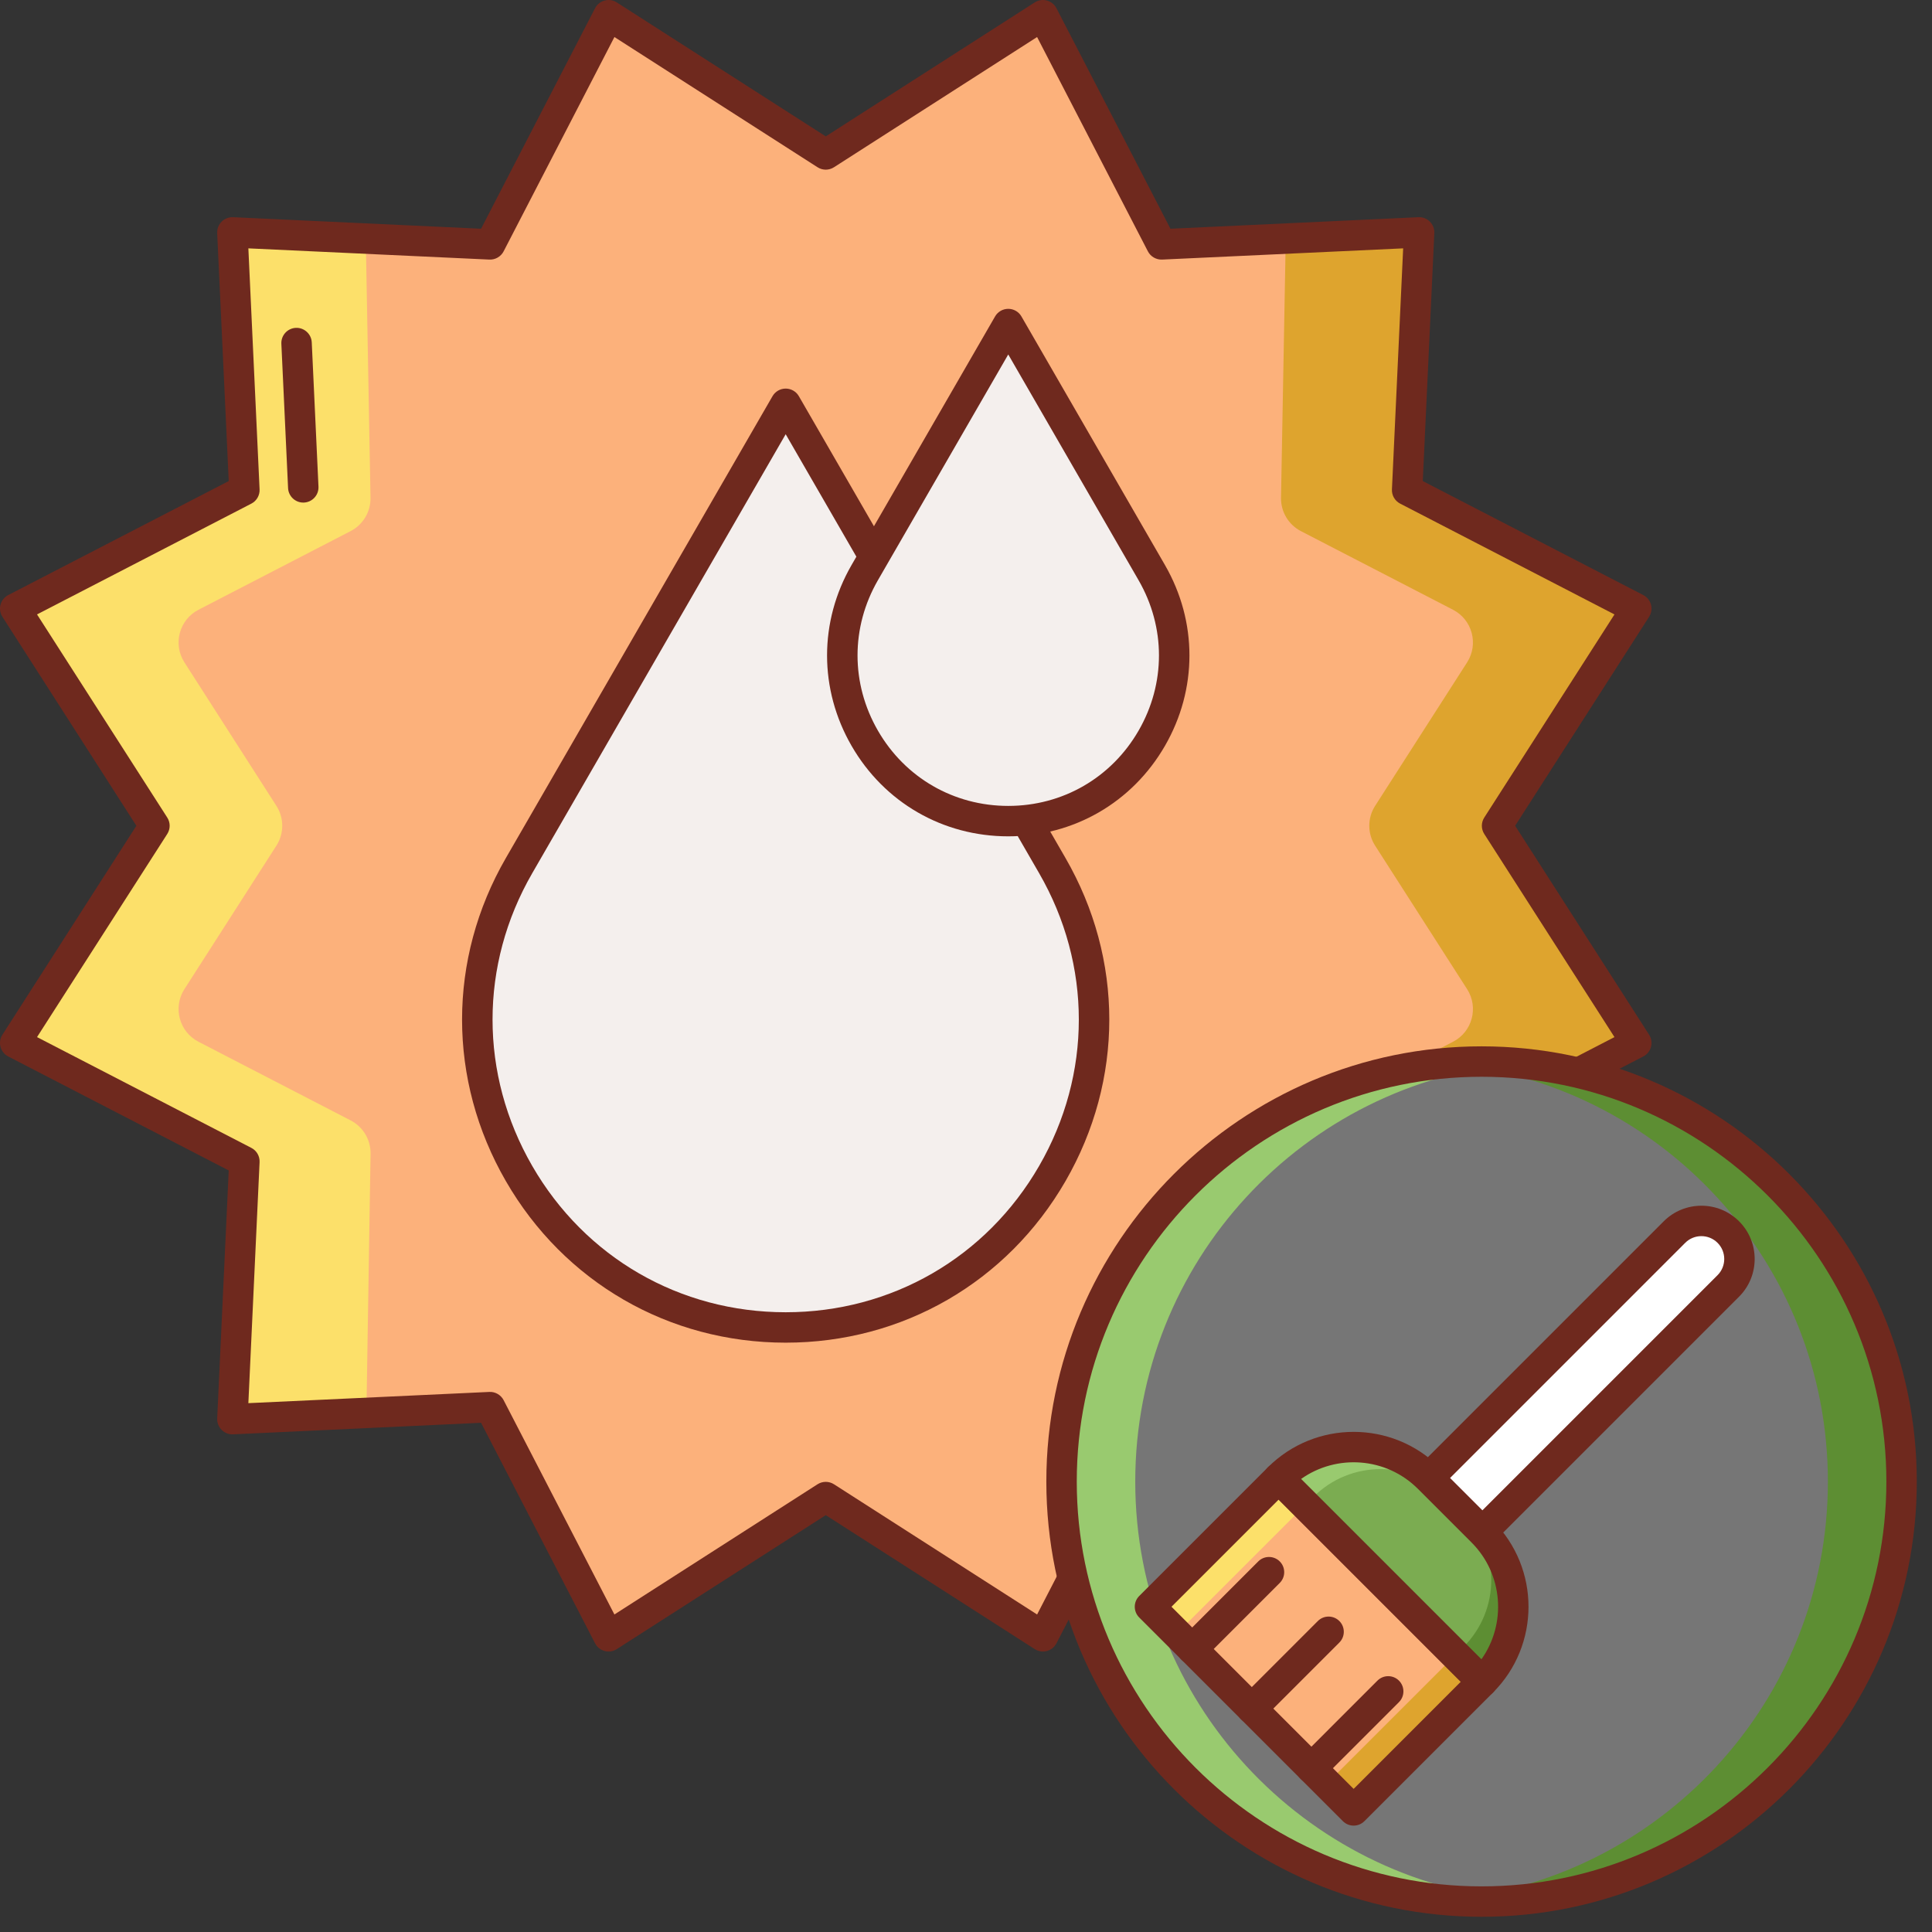 <?xml version="1.0" encoding="UTF-8"?> <svg xmlns="http://www.w3.org/2000/svg" width="254" height="254" viewBox="0 0 254 254" fill="none"><rect x="0" y="0" width="254" height="254" fill="#333333" stroke="none"/> <path d="M108.563 20.305L137.116 2L152.691 32.13L186.572 30.553L184.995 64.434L215.125 80.009L196.82 108.563L215.125 137.116L184.995 152.691L186.572 186.572L152.691 184.995L137.116 215.125L108.563 196.82L80.009 215.125L64.434 184.995L30.553 186.572L32.13 152.691L2 137.116L20.305 108.563L2 80.009L32.13 64.434L30.553 30.553L64.434 32.13L80.009 2L108.563 20.305Z" fill="#FCB17B"></path> <path d="M196.821 108.563L215.126 80.01L184.997 64.435L186.573 30.554L169.038 31.37L168.415 65.437C168.381 67.28 169.396 68.982 171.034 69.828L191.028 80.164C193.562 81.474 194.421 84.679 192.882 87.081L180.786 105.949C179.765 107.542 179.765 109.584 180.786 111.177L192.882 130.045C194.422 132.447 193.563 135.652 191.028 136.962L171.027 147.301C169.393 148.145 168.379 149.843 168.408 151.681L168.954 185.752L186.572 186.572L184.996 152.691L215.125 137.116L196.821 108.563Z" fill="#DEA42E"></path> <path d="M20.305 108.563L2 80.009L32.129 64.434L30.553 30.553L48.088 31.369L48.711 65.436C48.745 67.279 47.73 68.981 46.092 69.827L26.098 80.163C23.564 81.473 22.705 84.678 24.244 87.08L36.34 105.948C37.361 107.541 37.361 109.583 36.34 111.176L24.244 130.044C22.704 132.446 23.563 135.651 26.098 136.961L46.099 147.3C47.733 148.144 48.747 149.842 48.718 151.68L48.172 185.751L30.554 186.571L32.13 152.69L2 137.116L20.305 108.563Z" fill="#FCE06A"></path> <path d="M137.116 217.125C136.737 217.125 136.362 217.017 136.036 216.809L108.562 199.196L81.088 216.809C80.614 217.112 80.034 217.204 79.491 217.057C78.947 216.912 78.491 216.544 78.232 216.044L63.245 187.054L30.645 188.571C30.087 188.603 29.536 188.385 29.138 187.987C28.74 187.589 28.528 187.042 28.554 186.48L30.071 153.88L1.081 138.893C0.581 138.634 0.213 138.177 0.068 137.634C-0.078 137.09 0.012 136.511 0.316 136.037L17.929 108.563L0.316 81.089C0.012 80.615 -0.078 80.035 0.068 79.492C0.214 78.948 0.581 78.492 1.081 78.233L30.071 63.246L28.554 30.646C28.528 30.084 28.74 29.537 29.138 29.139C29.536 28.741 30.086 28.53 30.645 28.555L63.245 30.072L78.232 1.082C78.491 0.582 78.948 0.214 79.491 0.069C80.034 -0.077 80.614 0.013 81.088 0.317L108.562 17.93L136.036 0.317C136.51 0.013 137.09 -0.078 137.633 0.069C138.177 0.215 138.634 0.582 138.892 1.082L153.879 30.072L186.479 28.555C187.046 28.531 187.588 28.741 187.986 29.139C188.384 29.537 188.596 30.084 188.57 30.646L187.053 63.246L216.043 78.233C216.543 78.492 216.911 78.949 217.056 79.492C217.202 80.036 217.112 80.615 216.808 81.089L199.195 108.563L216.808 136.037C217.112 136.511 217.202 137.091 217.056 137.634C216.911 138.178 216.543 138.635 216.043 138.893L187.053 153.88L188.57 186.48C188.596 187.042 188.384 187.589 187.986 187.987C187.588 188.385 187.046 188.602 186.479 188.571L153.879 187.054L138.892 216.044C138.633 216.544 138.176 216.912 137.633 217.057C137.463 217.102 137.289 217.125 137.116 217.125ZM108.563 194.82C108.938 194.82 109.313 194.925 109.643 195.136L136.348 212.256L150.915 184.077C151.274 183.383 152.006 182.959 152.785 182.998L184.473 184.473L182.998 152.785C182.962 152.005 183.383 151.274 184.077 150.915L212.256 136.348L195.136 109.643C194.714 108.985 194.714 108.142 195.136 107.484L212.256 80.779L184.077 66.21C183.383 65.851 182.961 65.121 182.998 64.34L184.473 32.652L152.785 34.127C152.016 34.161 151.275 33.742 150.915 33.048L136.347 4.869L109.642 21.989C108.984 22.411 108.141 22.411 107.483 21.989L80.778 4.869L66.21 33.048C65.851 33.742 65.112 34.163 64.34 34.127L32.652 32.652L34.127 64.34C34.163 65.12 33.742 65.851 33.048 66.21L4.869 80.778L21.989 107.483C22.411 108.141 22.411 108.984 21.989 109.642L4.869 136.347L33.048 150.914C33.742 151.273 34.164 152.003 34.127 152.784L32.652 184.472L64.34 182.997C65.098 182.956 65.85 183.382 66.21 184.076L80.777 212.255L107.482 195.135C107.812 194.925 108.187 194.82 108.563 194.82Z" fill="#6F291E"></path> <path d="M39.87 66.074C38.809 66.074 37.925 65.239 37.873 64.167L36.99 45.194C36.94 44.091 37.792 43.155 38.895 43.103C39.983 43.052 40.934 43.905 40.986 45.008L41.87 63.981C41.92 65.084 41.068 66.02 39.965 66.072C39.934 66.073 39.901 66.074 39.87 66.074Z" fill="#6F291E"></path> <path d="M233.824 233.827C255.388 212.262 255.388 177.3 233.824 155.736C212.259 134.172 177.297 134.172 155.733 155.736C134.169 177.3 134.169 212.262 155.733 233.827C177.297 255.391 212.259 255.391 233.824 233.827Z" fill="#767676"></path> <path d="M194.782 139.562C193.148 139.562 191.536 139.647 189.938 139.786C218.163 142.241 240.312 165.917 240.312 194.781C240.312 223.644 218.163 247.321 189.938 249.776C191.535 249.915 193.148 250.001 194.782 250.001C225.279 250 250.001 225.278 250.001 194.781C250.001 164.285 225.279 139.562 194.782 139.562Z" fill="#5D8E33"></path> <path d="M194.782 139.562C196.415 139.562 198.028 139.647 199.626 139.786C171.4 142.241 149.251 165.917 149.251 194.781C149.251 223.644 171.4 247.321 199.626 249.776C198.029 249.915 196.416 250.001 194.782 250.001C164.286 250.001 139.562 225.278 139.562 194.781C139.564 164.284 164.286 139.562 194.782 139.562Z" fill="#99CA6F"></path> <path d="M194.782 252C163.232 252 137.562 226.331 137.562 194.781C137.562 163.231 163.232 137.562 194.782 137.562C226.332 137.562 252.001 163.231 252.001 194.781C252.001 226.331 226.332 252 194.782 252ZM194.782 141.563C165.437 141.563 141.562 165.437 141.562 194.782C141.562 224.127 165.437 248.001 194.782 248.001C224.127 248 248.001 224.126 248.001 194.781C248.001 165.436 224.127 141.563 194.782 141.563Z" fill="#6F291E"></path> <path d="M227.222 161.98C225.267 160.025 222.098 160.025 220.143 161.98L169.217 212.906L176.297 219.986L227.222 169.06C229.177 167.105 229.177 163.935 227.222 161.98Z" fill="white"></path> <path d="M176.297 221.985C175.785 221.985 175.274 221.79 174.883 221.399L167.803 214.319C167.428 213.944 167.217 213.435 167.217 212.905C167.217 212.375 167.428 211.866 167.803 211.491L218.729 160.565C221.462 157.833 225.906 157.834 228.637 160.565C231.369 163.296 231.369 167.741 228.637 170.473L177.712 221.399C177.321 221.79 176.809 221.985 176.297 221.985ZM172.045 212.906L176.296 217.157L225.807 167.646C226.979 166.474 226.979 164.567 225.807 163.395C224.635 162.223 222.727 162.222 221.556 163.395L172.045 212.906Z" fill="#6F291E"></path> <path d="M194.875 201.373L187.829 194.327C182.381 188.879 173.548 188.879 168.099 194.327L194.875 221.103C200.324 215.654 200.324 206.821 194.875 201.373Z" fill="#7BAC51"></path> <path d="M168.097 194.326L151.186 211.237L177.961 238.013L194.872 221.102L168.097 194.326Z" fill="#FCB17B"></path> <path d="M191.349 217.579L174.438 234.49L177.96 238.013L194.871 221.102L191.349 217.579Z" fill="#DEA42E"></path> <path d="M168.097 194.327L151.186 211.238L154.708 214.761L171.619 197.85L168.097 194.327Z" fill="#FCE06A"></path> <path d="M191.352 217.579L192.409 216.522C197.274 211.657 197.274 203.771 192.409 198.906L195.932 202.429C200.796 207.293 200.796 215.18 195.932 220.045L194.875 221.102L191.352 217.579Z" fill="#5D8E33"></path> <path d="M171.623 197.85L172.68 196.793C177.545 191.929 185.431 191.929 190.296 196.793L186.773 193.27C181.909 188.406 174.022 188.406 169.157 193.27L168.1 194.327L171.623 197.85Z" fill="#99CA6F"></path> <path d="M177.963 240.014C177.451 240.014 176.939 239.819 176.549 239.428L149.773 212.652C148.992 211.871 148.992 210.605 149.773 209.824L166.684 192.913C167.464 192.132 168.732 192.132 169.512 192.913L196.288 219.689C197.069 220.47 197.069 221.736 196.288 222.517L179.377 239.428C178.987 239.818 178.475 240.014 177.963 240.014ZM154.016 211.238L177.963 235.185L192.046 221.102L168.099 197.155L154.016 211.238Z" fill="#6F291E"></path> <path d="M194.875 223.102C194.363 223.102 193.851 222.907 193.461 222.516L166.685 195.74C166.31 195.365 166.099 194.856 166.099 194.326C166.099 193.796 166.31 193.287 166.685 192.912C172.904 186.693 183.024 186.693 189.243 192.912L196.289 199.958C202.508 206.177 202.508 216.296 196.289 222.516C195.899 222.907 195.387 223.102 194.875 223.102ZM171.046 194.445L194.757 218.156C198.071 213.492 197.639 206.965 193.461 202.787L186.415 195.741C182.238 191.564 175.711 191.131 171.046 194.445Z" fill="#6F291E"></path> <path d="M172.412 234.461C171.9 234.461 171.389 234.266 170.998 233.875C170.217 233.094 170.217 231.828 170.998 231.047L181.093 220.952C181.873 220.171 183.14 220.171 183.921 220.952C184.702 221.733 184.702 222.999 183.921 223.78L173.826 233.875C173.436 234.266 172.924 234.461 172.412 234.461Z" fill="#6F291E"></path> <path d="M164.575 226.626C164.063 226.626 163.551 226.431 163.161 226.04C162.38 225.259 162.38 223.993 163.161 223.212L173.256 213.117C174.036 212.336 175.304 212.336 176.084 213.117C176.865 213.898 176.865 215.164 176.084 215.945L165.989 226.04C165.599 226.431 165.087 226.626 164.575 226.626Z" fill="#6F291E"></path> <path d="M156.74 218.79C156.228 218.79 155.716 218.595 155.326 218.204C154.545 217.423 154.545 216.157 155.326 215.376L165.421 205.281C166.201 204.5 167.469 204.5 168.249 205.281C169.03 206.062 169.03 207.328 168.249 208.109L158.154 218.204C157.764 218.595 157.251 218.79 156.74 218.79Z" fill="#6F291E"></path> <path d="M103.293 53.088L138.348 113.805C153.928 140.791 134.453 174.522 103.293 174.522C72.133 174.522 52.658 140.791 68.238 113.805L87.01 81.291L103.293 53.088Z" fill="#F4EFED"></path> <path d="M103.294 176.521C87.938 176.521 74.184 168.581 66.507 155.282C58.828 141.983 58.828 126.103 66.507 112.804L101.562 52.087C101.919 51.468 102.58 51.087 103.294 51.087C104.008 51.087 104.669 51.468 105.026 52.087L140.081 112.804C147.759 126.103 147.759 141.982 140.082 155.282C132.403 168.581 118.651 176.521 103.294 176.521ZM103.294 57.088L69.971 114.805C63.016 126.852 63.016 141.236 69.971 153.283C76.926 165.33 89.382 172.522 103.294 172.522C117.205 172.522 129.662 165.33 136.617 153.283C143.572 141.236 143.572 126.852 136.617 114.805L103.294 57.088Z" fill="#6F291E"></path> <path d="M132.554 42.602L151.419 75.278C159.804 89.799 149.323 107.953 132.554 107.953C115.785 107.953 105.305 89.799 113.689 75.278L123.791 57.779L132.554 42.602Z" fill="#F4EFED"></path> <path d="M132.555 109.953C123.957 109.953 116.257 105.507 111.958 98.061C107.659 90.615 107.659 81.724 111.958 74.278L130.823 41.602C131.18 40.983 131.841 40.602 132.555 40.602C133.269 40.602 133.93 40.983 134.287 41.602L153.152 74.278C157.451 81.724 157.451 90.615 153.153 98.061C148.853 105.507 141.153 109.953 132.555 109.953ZM132.555 46.602L115.422 76.278C111.846 82.471 111.846 89.867 115.422 96.061C118.998 102.255 125.402 105.953 132.555 105.953C139.707 105.953 146.112 102.255 149.688 96.061C153.264 89.867 153.264 82.472 149.687 76.278L132.555 46.602Z" fill="#6F291E"></path> </svg> 